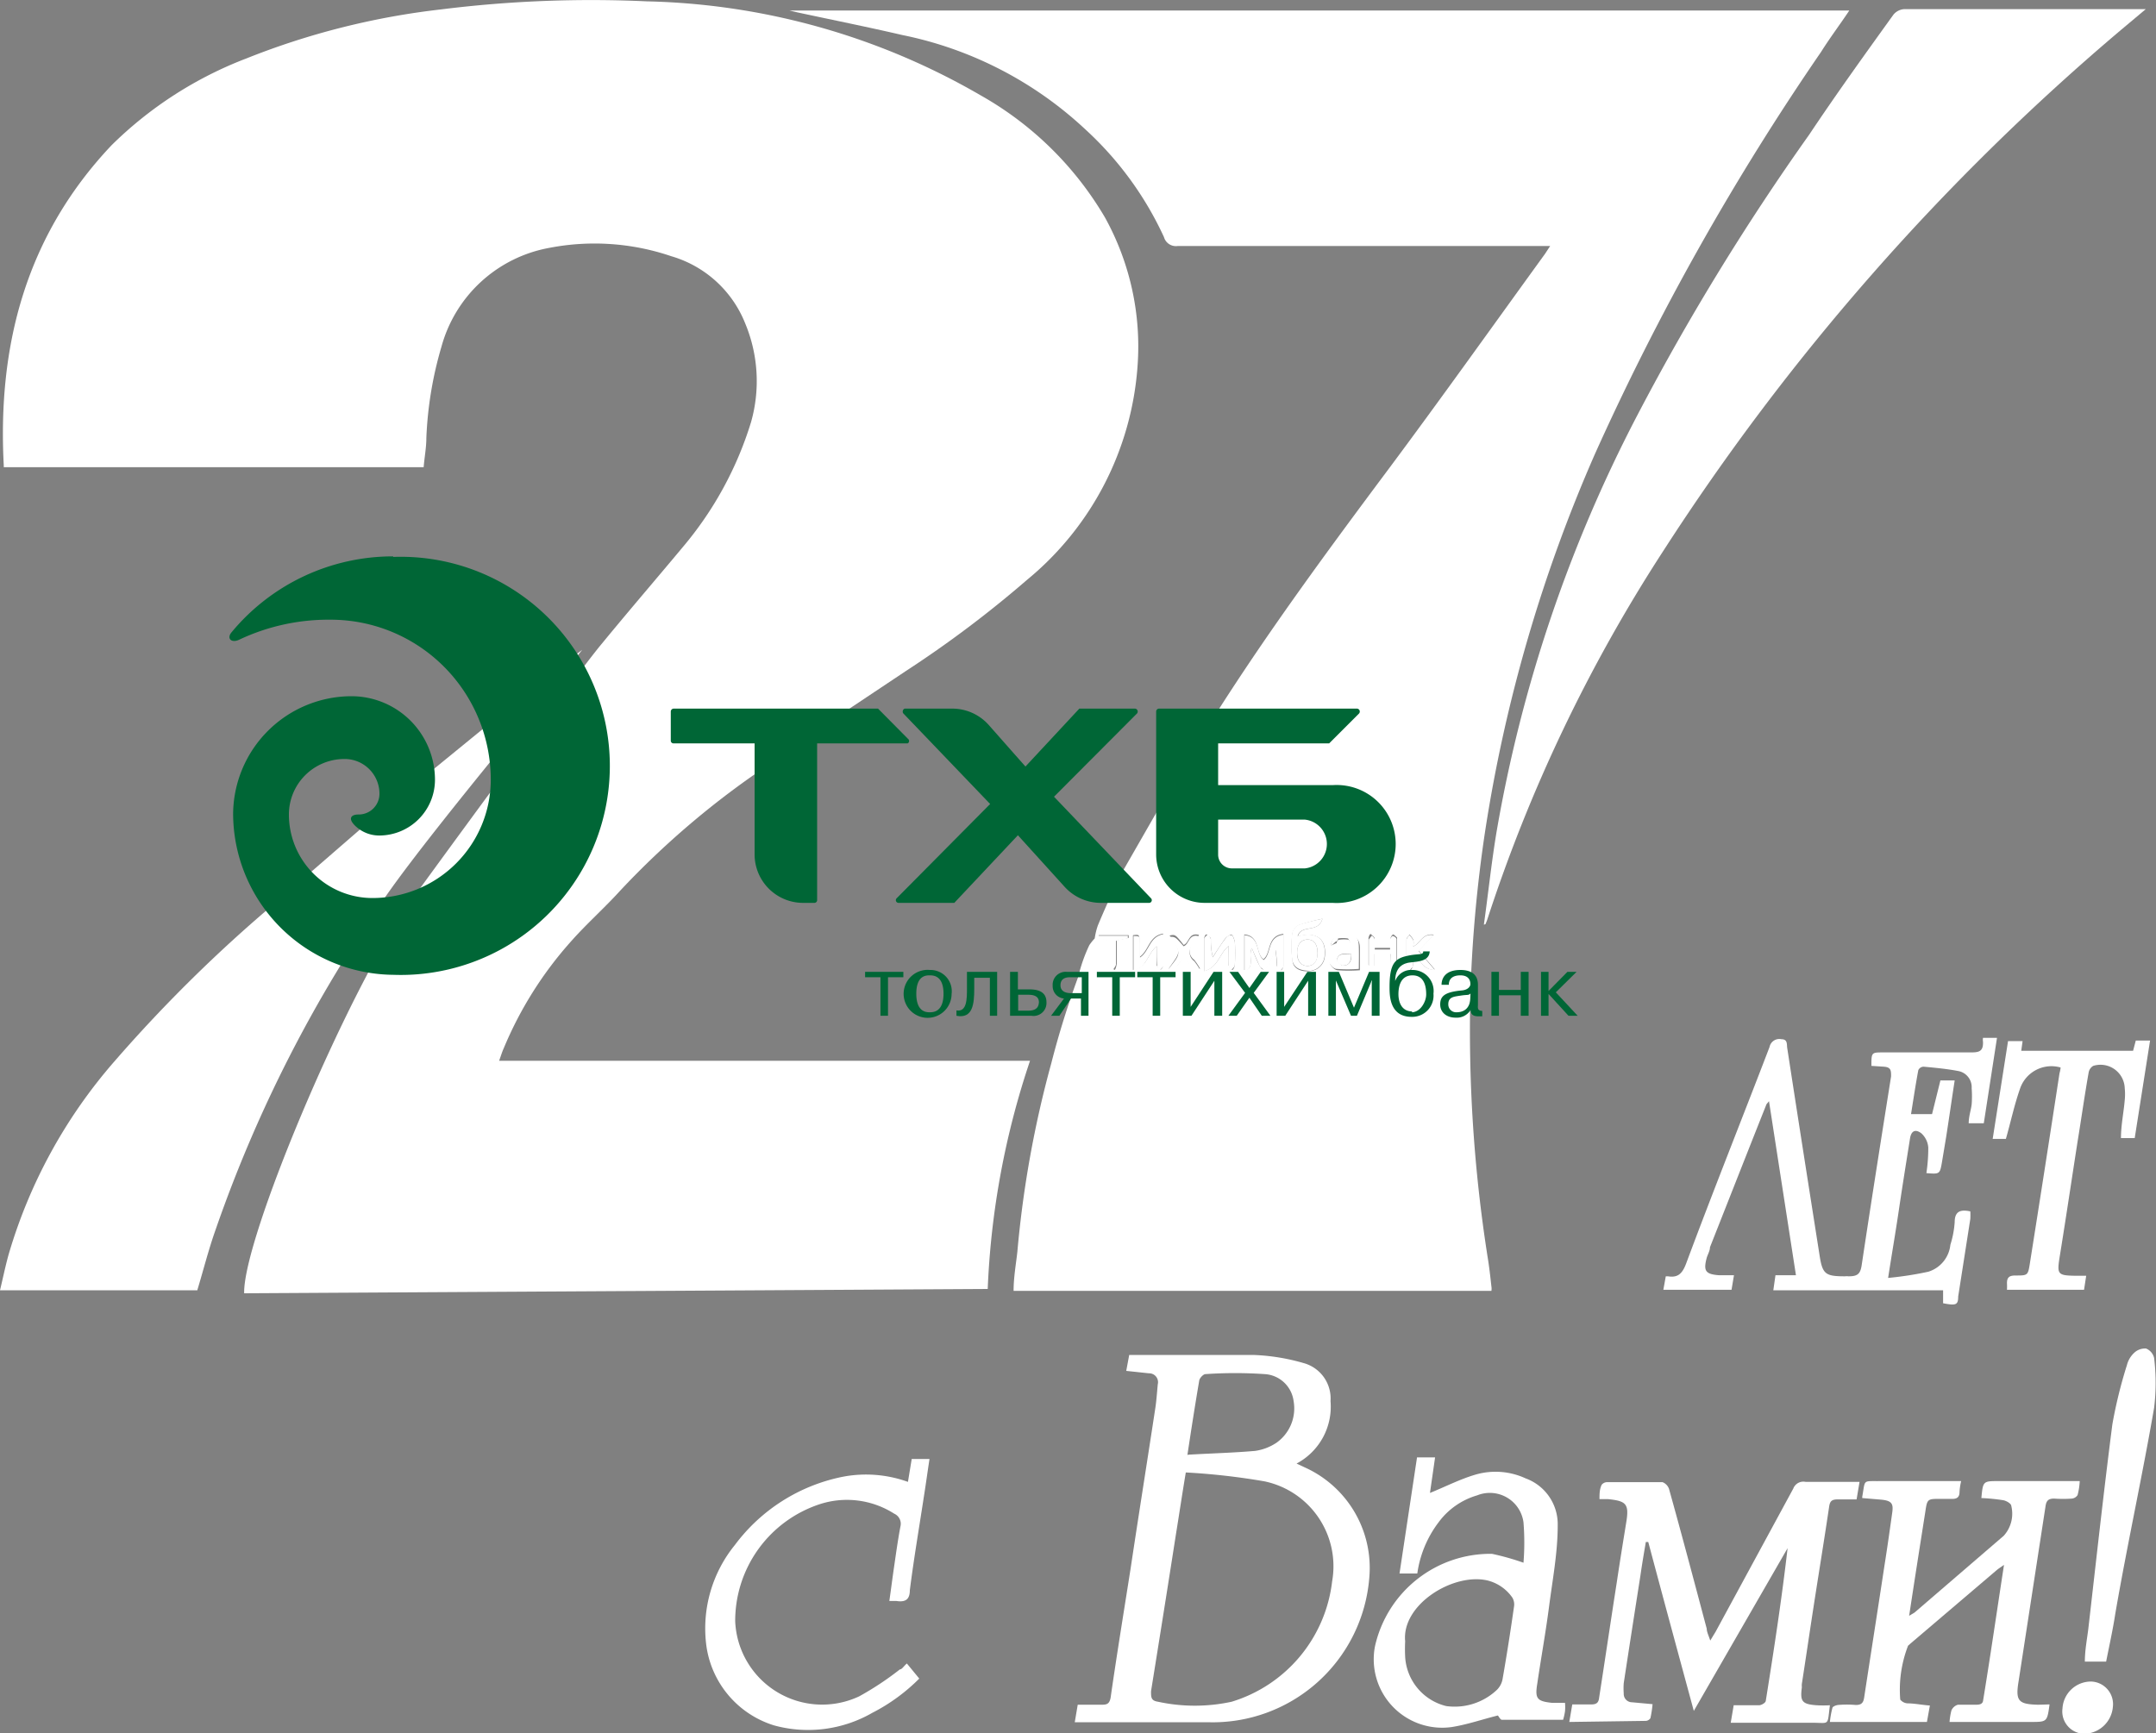 <svg id="Слой_1" data-name="Слой 1" xmlns="http://www.w3.org/2000/svg" width="80" height="64.32" viewBox="0 0 80 64.32"><rect x="0" y="0" width="80" height="64.32" fill="#808080" stroke="none"/><defs><style>.cls-1{fill:#fff;}.cls-2{fill:#006636;}</style></defs><path class="cls-1" d="M22.34,23.88c1-1.22,2-2.38,3-3.58a13.14,13.14,0,0,0,2.53-4.64A5.57,5.57,0,0,0,27.65,12a4.22,4.22,0,0,0-2.74-2.49,8.83,8.83,0,0,0-4.53-.31,5.09,5.09,0,0,0-4,3.67,13.89,13.89,0,0,0-.56,3.39c0,.35-.07.71-.1,1.08H.14s0,0,0-.06c-.24-4.51.85-8.56,4-11.89a14.47,14.47,0,0,1,5-3.22A28,28,0,0,1,16.36.35,44.83,44.83,0,0,1,24,.05,25.8,25.8,0,0,1,36.39,3.54,12.42,12.42,0,0,1,41,8.07a9.88,9.88,0,0,1,1.21,5.51,11.3,11.3,0,0,1-4.1,7.94,41.38,41.38,0,0,1-4.52,3.4L30.92,26.7l-2.15,1.52A31.58,31.58,0,0,0,23,33.07c-.59.65-1.25,1.23-1.83,1.89a14,14,0,0,0-2.48,3.95c-.06.13-.1.27-.17.46H38.22a30.31,30.31,0,0,0-1.57,8.47L9.06,48c-.05-2,3.74-11,6.08-14.41C15.14,33.57,21.39,25,22.34,23.88Z"/><path class="cls-1" d="M43.51,29.11l.51-.95.88-1.3c.09-.16.14-.25.2-.34,2-3.15,4.22-6.16,6.46-9.16,1.95-2.62,3.85-5.29,5.77-7.94l.19-.29H43.7a.46.46,0,0,1-.51-.33,12.47,12.47,0,0,0-2.92-4A14,14,0,0,0,33.48,1.3C32.19,1,30.89.74,29.59.46l-.3-.07H68.62c-.36.54-.71,1-1.05,1.54a95.61,95.61,0,0,0-8.38,14.9,56,56,0,0,0-4.08,14,51.13,51.13,0,0,0-.55,6.05,54.32,54.32,0,0,0,.64,9.78c.06.36.1.73.14,1.09a.47.47,0,0,1,0,.16H37.61c0-.5.09-1,.14-1.45a39.52,39.52,0,0,1,1.26-7,32.47,32.47,0,0,1,1-3.21,5.79,5.79,0,0,1,.41-1.17,1.82,1.82,0,0,1,.2-.25,2.51,2.51,0,0,1,.12-.49c.25-.6.52-1.19.78-1.76Zm2.94,6.08c.1.24.18.45.28.64s.11.11.16.17a.83.83,0,0,0,.16-.17c.1-.2.18-.4.27-.6a4.63,4.63,0,0,1,.06.62s.07.1.12.15.12-.09.12-.14c0-.38,0-.77,0-1.2-.63.08-.44.71-.74.94-.31-.23-.11-.86-.71-.92V36l.1,0C46.54,35.81,46.31,35.47,46.45,35.19Zm2.62-1.09a8.68,8.68,0,0,0-.86.23.46.46,0,0,0-.25.3,3.29,3.29,0,0,0,0,1c0,.33.34.46.68.41a.6.6,0,0,0,.52-.55c.07-.64-.32-.93-1-.73C48.27,34.29,48.92,34.65,49.07,34.1Zm-3.48,1c0,.27,0,.49,0,.71,0,.06.07.12.11.18s.12-.12.12-.19a8,8,0,0,0,0-.85,1.17,1.17,0,0,0-.1-.26c-.09,0-.21.08-.27.16s-.3.44-.45.67a2.63,2.63,0,0,1-.07-.67c0-.06-.09-.11-.14-.16s-.11.09-.11.15c0,.37,0,.75,0,1.2C45.21,35.9,45.24,35.39,45.59,35.11Zm-2.67,0c0,.27,0,.5,0,.73,0,0,.07.1.11.15s.13-.09.13-.14c0-.38,0-.76,0-1.19-.54.09-.52.63-.88.87V35c0-.32,0-.32-.24-.29V36C42.56,35.92,42.57,35.4,42.92,35.12Zm6.45,0L49.6,35s0-.11.09-.12a1.1,1.1,0,0,1,.36,0s.12.18.1.2a.81.81,0,0,1-.27.16c-.1,0-.25,0-.32.08a.58.58,0,0,0-.22.39c0,.11.18.3.29.3a5.29,5.29,0,0,0,.83,0c0-.29,0-.56,0-.83s-.13-.46-.45-.49S49.44,34.74,49.37,35.12Zm2.23.29c0,.18,0,.32,0,.47s.07.11.11.11a.17.17,0,0,0,.13-.1c0-.36,0-.72,0-1.07,0,0-.09-.1-.15-.12a.23.23,0,0,0-.09.13c0,.12,0,.24,0,.37H51a2.07,2.07,0,0,0,0-.36c0-.05-.07-.09-.12-.14s-.09.08-.1.13c0,.35,0,.69,0,1,0,0,.07.08.1.12s.11-.07.11-.12,0-.3,0-.46Zm.84-.28a.62.62,0,0,0,0-.24.9.9,0,0,0-.15-.19c0,.06-.1.12-.1.18,0,.32,0,.63,0,.95,0,.06.08.11.13.17s.1-.1.11-.16a2.06,2.06,0,0,0,0-.36c.3.14.36.56.81.52l-.6-.7.56-.59C52.78,34.63,52.71,35,52.44,35.13Zm-9.1.84c.4.09.38-.33.6-.42.21.09.18.52.59.42a2.36,2.36,0,0,0-.22-.33.39.39,0,0,1,0-.64,1.23,1.23,0,0,0,.18-.28c-.39-.11-.36.3-.57.37-.31-.39-.31-.39-.52-.35.11.2.33.41.32.61S43.48,35.75,43.34,36Zm-2.57-1.24,0,.1.42.1c0,.28,0,.56,0,.84,0,.08.09.15.14.23s.1-.14.11-.22c0-.29,0-.58,0-.86l.44-.09,0-.1Z"/><path class="cls-1" d="M55.06,34.32c.16-1.14.28-2.3.47-3.44a52.68,52.68,0,0,1,5.22-15.46A90,90,0,0,1,67.13,5c1-1.5,2.08-3,3.13-4.46a.57.57,0,0,1,.38-.2c2.92,0,5.85,0,8.77,0h.21l-.93.78a87.13,87.13,0,0,0-17,19.37,58.09,58.09,0,0,0-6.51,13.66l-.06.15Z"/><path class="cls-1" d="M7.32,47.89H0c.11-.46.2-.9.32-1.33A19,19,0,0,1,4.24,39.4a53.91,53.91,0,0,1,6-5.91l3.16-2.74c.06-.06,6.24-5.1,6.35-5.19h0l1.85-1.44c-.16.23-5.43,6.49-7.24,9.08A50.41,50.41,0,0,0,8,45.64C7.74,46.37,7.55,47.13,7.32,47.89Z"/><path class="cls-1" d="M48.11,54.32l.3.14a4.09,4.09,0,0,1,2.4,4.08,5.83,5.83,0,0,1-6,5.38c-1.52,0-3,0-4.56,0h-.37l.11-.65h.91c.19,0,.27-.05.31-.26.23-1.6.49-3.19.74-4.78.3-2,.61-3.94.91-5.91.05-.31.07-.63.1-.94a.33.33,0,0,0-.33-.41l-.84-.09.11-.59h.74c1.3,0,2.6,0,3.9,0a7.61,7.61,0,0,1,1.83.3,1.36,1.36,0,0,1,1,1.41A2.39,2.39,0,0,1,48.11,54.32ZM44,54.65c-.14.84-.25,1.58-.37,2.32-.3,1.93-.61,3.87-.92,5.8,0,.23,0,.35.26.39a6.44,6.44,0,0,0,2.73,0,5.31,5.31,0,0,0,3.73-4.47,3.22,3.22,0,0,0-2.51-3.71A24.91,24.91,0,0,0,44,54.65Zm.1-.66c.86-.05,1.67-.07,2.47-.14a1.91,1.91,0,0,0,.79-.3A1.56,1.56,0,0,0,48,52a1.15,1.15,0,0,0-1.07-1,16.15,16.15,0,0,0-2.2,0c-.08,0-.21.14-.23.23C44.35,52.11,44.21,53,44.06,54Z"/><path class="cls-1" d="M58.23,63.91l.11-.65c.24,0,.47,0,.7,0s.28-.09.3-.27c.22-1.42.43-2.84.65-4.25.11-.74.23-1.48.35-2.22v0c.12-.71,0-.81-.67-.88l-.32,0c0-.19,0-.36.08-.53a.26.26,0,0,1,.2-.1c.68,0,1.37,0,2.06,0a.42.42,0,0,1,.24.25c.48,1.72.94,3.46,1.4,5.19,0,.12.07.25.13.44l.2-.33,2.88-5.31A.4.4,0,0,1,67,55h2l-.11.65c-.24,0-.47,0-.7,0s-.29.07-.32.28c-.17,1.15-.36,2.31-.54,3.47s-.31,2.06-.47,3.09a.51.51,0,0,0,0,.13c-.07.52,0,.63.54.67a4.13,4.13,0,0,0,.5,0c-.1.78,0,.65-.65.65-.89,0-1.78,0-2.67,0h-.36l.11-.65c.33,0,.63,0,.94,0,.09,0,.24-.09.25-.16.3-1.88.59-3.76.81-5.67L62.85,63.5c-.58-2.14-1.14-4.2-1.69-6.27h-.09c-.07.41-.14.82-.2,1.24-.21,1.34-.42,2.69-.62,4a2.42,2.42,0,0,0,0,.38.31.31,0,0,0,.31.33l.76.07a4.34,4.34,0,0,1-.08.52.23.23,0,0,1-.16.1Z"/><path class="cls-1" d="M69.44,39.56c0-.5,0-.5.44-.5,1.07,0,2.13,0,3.2,0,.31,0,.52,0,.5-.4a.51.51,0,0,1,0-.14h.52l-.49,3.17h-.56c0-.25.08-.47.11-.7a4,4,0,0,0,0-.6.61.61,0,0,0-.5-.64c-.42-.08-.85-.12-1.28-.16a.22.22,0,0,0-.2.13c-.1.53-.18,1.07-.27,1.63h.78L72,40.1h.53c-.11.71-.21,1.42-.32,2.12l-.15.9c-.08.46-.08.46-.58.42a6.16,6.16,0,0,0,.07-.95.79.79,0,0,0-.26-.53c-.23-.17-.38-.08-.42.21-.14.88-.28,1.75-.41,2.63s-.26,1.62-.4,2.53a12.61,12.61,0,0,0,1.49-.23,1.17,1.17,0,0,0,.82-1,3.56,3.56,0,0,0,.16-.84c0-.4.21-.48.58-.4a2.62,2.62,0,0,1,0,.28l-.45,2.88c0,.32-.09.34-.56.25l0-.48H65.8l.08-.56h.76l-1-6.46c-.06.08-.09.1-.1.13-.7,1.76-1.39,3.52-2.09,5.29,0,.13-.08.26-.12.39-.13.49-.05.61.45.65.18,0,.36,0,.56,0l-.09.54H61.72l.09-.5.08,0c.37.06.53-.1.67-.46,1-2.69,2.07-5.36,3.1-8.05a.37.37,0,0,1,.44-.29c.25,0,.19.21.22.35.39,2.54.79,5.09,1.19,7.63.11.74.21.82.95.82a.56.56,0,0,1,.13,0c.33,0,.44-.08.49-.42.35-2.33.72-4.67,1.09-7,0-.22,0-.34-.27-.36Z"/><path class="cls-1" d="M76.05,63.26c-.09.65-.09.65-.71.65h-3a2.27,2.27,0,0,1,.07-.43.38.38,0,0,1,.24-.21c.22,0,.46,0,.69,0s.24-.11.25-.19c.27-1.65.51-3.31.77-5l-.23.16L70.89,61l-.09.08a4.53,4.53,0,0,0-.29,2,.38.38,0,0,0,.27.14c.26,0,.54.06.83.08l-.11.61H67.9a3.35,3.35,0,0,1,.09-.51c0-.06.13-.11.21-.12a3.64,3.64,0,0,1,.66,0c.21,0,.28-.08.31-.27.25-1.64.51-3.29.76-4.94.1-.63.19-1.27.28-1.91.05-.34,0-.46-.4-.5l-.71-.06,0-.05c.12-.66,0-.57.67-.58h3a2.29,2.29,0,0,0-.06.4c0,.22-.12.27-.31.26H72c-.48,0-.49,0-.56.48-.2,1.27-.4,2.54-.6,3.86l.2-.12L74.35,57a1.22,1.22,0,0,0,.28-1.11c0-.08-.18-.19-.3-.21a7.17,7.17,0,0,0-.81-.08c.06-.63.06-.63.65-.63h3a2.47,2.47,0,0,1-.08.52.29.29,0,0,1-.21.13,4.85,4.85,0,0,1-.66,0c-.22,0-.29.08-.32.29l-1,6.5c-.12.72,0,.84.7.86C75.77,63.27,75.9,63.26,76.05,63.26Z"/><path class="cls-1" d="M56.53,58a9.39,9.39,0,0,0,0-1.5,1.26,1.26,0,0,0-1.72-1,2.72,2.72,0,0,0-1.43,1,4.08,4.08,0,0,0-.79,1.9h-.66l.65-4.31h.67l-.19,1.32c.57-.23,1.11-.51,1.69-.68a2.66,2.66,0,0,1,1.86.14,1.81,1.81,0,0,1,1.19,1.75c0,1-.19,2-.32,3s-.3,1.92-.44,2.88c-.09.55,0,.64.54.7.15,0,.31,0,.49,0a1.62,1.62,0,0,1,0,.32,2.22,2.22,0,0,1-.07.31c-.76,0-1.52,0-2.27,0-.06,0-.12-.13-.15-.16-.57.14-1.14.34-1.72.43a2.54,2.54,0,0,1-2.84-3,4.39,4.39,0,0,1,4.34-3.43A9.45,9.45,0,0,1,56.53,58Zm-4.39,2.91a5.65,5.65,0,0,0,0,.59,2,2,0,0,0,1.52,1.82,2.28,2.28,0,0,0,1.85-.57.75.75,0,0,0,.24-.41c.16-.91.3-1.81.43-2.72a.5.5,0,0,0-.06-.32,1.59,1.59,0,0,0-.92-.64C53.93,58.36,52,59.55,52.14,60.92Z"/><path class="cls-1" d="M33.69,55l.14-.85h.66c-.07.45-.13.9-.2,1.34-.18,1.18-.38,2.35-.53,3.53,0,.36-.18.45-.5.4H33c.06-.42.11-.82.17-1.23s.14-1,.24-1.53a.41.41,0,0,0-.23-.48,3.26,3.26,0,0,0-2.8-.34,4.56,4.56,0,0,0-3.1,4.33,3.23,3.23,0,0,0,4.6,2.79,11.2,11.2,0,0,0,1.51-1c.08,0,.15-.13.26-.22l.46.56a6.87,6.87,0,0,1-1.74,1.27,4.78,4.78,0,0,1-3.64.47A3.61,3.61,0,0,1,26.2,61a4.91,4.91,0,0,1,1.07-3.66,6.6,6.6,0,0,1,4-2.53A4.58,4.58,0,0,1,33.69,55Z"/><path class="cls-1" d="M76.46,39.62a1.23,1.23,0,0,0-1.51.8c-.21.6-.34,1.22-.52,1.85h-.49l.57-3.63h.54L75,39h4.15l.1-.38h.53l-.57,3.62H78.7c0-.48.1-.94.14-1.41a2.14,2.14,0,0,0,0-.44.9.9,0,0,0-1.17-.83.36.36,0,0,0-.17.25c-.15.85-.27,1.7-.41,2.56-.22,1.41-.43,2.83-.66,4.25-.11.68-.09.72.6.73h.38l-.08.52H74.47a2.42,2.42,0,0,0,0-.25c0-.22.1-.28.31-.28.46,0,.47,0,.54-.45q.56-3.53,1.1-7.06A1,1,0,0,0,76.46,39.62Z"/><path class="cls-1" d="M78.15,61.67h-.79c0-.42.08-.82.13-1.23.29-2.52.56-5,.89-7.57a17.21,17.21,0,0,1,.54-2.2.94.94,0,0,1,.27-.46.59.59,0,0,1,.44-.16.5.5,0,0,1,.3.35,7.64,7.64,0,0,1,0,1.85c-.44,2.55-1,5.09-1.44,7.64C78.4,60.48,78.27,61.06,78.15,61.67Z"/><path class="cls-1" d="M76.53,63.41a1.06,1.06,0,0,1,1.06-1,.84.84,0,0,1,.81.94,1.09,1.09,0,0,1-1.07,1A.83.83,0,0,1,76.53,63.41Z"/><path class="cls-1" d="M18.88,27.2l-.6-.46,1.46-1.18.29.32Z"/><path class="cls-1" d="M46.45,35.19c-.14.28.09.62-.17.82l-.1,0v-1.3c.6.06.4.69.71.92.3-.23.11-.86.74-.94,0,.43,0,.82,0,1.2,0,0-.08.09-.12.14s-.12-.1-.12-.15a4.63,4.63,0,0,0-.06-.62c-.09.2-.17.4-.27.6a.83.83,0,0,1-.16.17c0-.06-.13-.1-.16-.17S46.55,35.43,46.45,35.19Z"/><path class="cls-1" d="M49.07,34.1c-.15.55-.8.19-.92.65.68-.2,1.07.09,1,.73a.6.6,0,0,1-.52.55c-.34,0-.63-.08-.68-.41a3.29,3.29,0,0,1,0-1,.46.46,0,0,1,.25-.3A8.68,8.68,0,0,1,49.07,34.1Zm-.18,1.28c0-.33-.13-.51-.37-.51s-.38.17-.39.48.14.49.37.5S48.88,35.69,48.89,35.38Z"/><path class="cls-1" d="M45.59,35.11c-.35.28-.38.79-.91.94,0-.45,0-.83,0-1.2,0-.06.07-.1.11-.15s.13.1.14.16a2.63,2.63,0,0,0,.07.67c.15-.23.29-.46.45-.67s.18-.11.27-.16a1.17,1.17,0,0,1,.1.26,8,8,0,0,1,0,.85c0,.07-.08.13-.12.19s-.11-.12-.11-.18C45.58,35.6,45.59,35.38,45.59,35.11Z"/><path class="cls-1" d="M42.92,35.12c-.35.28-.36.8-.86.91V34.74c.24,0,.24,0,.24.29v.51c.36-.24.34-.78.88-.87,0,.43,0,.81,0,1.19,0,0-.08.09-.13.14s-.11-.1-.11-.15C42.92,35.62,42.92,35.39,42.92,35.12Z"/><path class="cls-1" d="M49.37,35.12c.07-.38.25-.51.6-.48s.44.17.45.49,0,.54,0,.83a5.29,5.29,0,0,1-.83,0c-.11,0-.28-.19-.29-.3a.58.58,0,0,1,.22-.39c.07-.07.22,0,.32-.08a.81.81,0,0,0,.27-.16s-.06-.19-.1-.2a1.1,1.1,0,0,0-.36,0s0,.09-.09.12Zm.77.28c-.22,0-.47-.06-.54.23,0,0,.14.2.22.21C50.08,35.84,50.16,35.66,50.14,35.4Z"/><path class="cls-1" d="M51.6,35.41H51c0,.16,0,.31,0,.46s-.07.08-.11.12-.1-.08-.1-.12c0-.35,0-.69,0-1,0,0,.07-.09.1-.13s.12.09.12.14a2.07,2.07,0,0,1,0,.36h.57c0-.13,0-.25,0-.37a.23.23,0,0,1,.09-.13c.06,0,.15.07.15.12,0,.35,0,.71,0,1.07a.17.17,0,0,1-.13.1s-.1-.07-.11-.11S51.6,35.59,51.6,35.41Z"/><path class="cls-1" d="M52.44,35.13c.27-.12.34-.5.76-.42l-.56.59.6.7c-.45,0-.51-.38-.81-.52a2.06,2.06,0,0,1,0,.36c0,.06-.07.1-.11.16s-.13-.11-.13-.17c0-.32,0-.63,0-.95,0-.06.07-.12.1-.18a.9.9,0,0,1,.15.19A.62.62,0,0,1,52.44,35.13Z"/><path class="cls-1" d="M43.34,36c.14-.22.37-.42.38-.62s-.21-.41-.32-.61c.21,0,.21,0,.52.35.21-.07.18-.48.57-.37a1.23,1.23,0,0,1-.18.28.39.39,0,0,0,0,.64,2.36,2.36,0,0,1,.22.33c-.41.1-.38-.33-.59-.42C43.72,35.64,43.74,36.06,43.34,36Z"/><path class="cls-1" d="M40.77,34.73h1.08l0,.1-.44.09c0,.28,0,.57,0,.86,0,.08-.08.15-.11.22s-.14-.15-.14-.23c0-.28,0-.56,0-.84l-.42-.1Z"/><path class="cls-1" d="M48.89,35.38c0,.31-.15.48-.39.47s-.37-.2-.37-.5.15-.48.39-.48S48.89,35.05,48.89,35.38Z"/><path class="cls-1" d="M50.14,35.4c0,.26-.06.44-.32.44-.08,0-.23-.16-.22-.21C49.67,35.34,49.92,35.43,50.14,35.4Z"/><path class="cls-2" d="M39.5,32.91a1.82,1.82,0,0,0,1.36.6h1.78a.1.1,0,0,0,.07-.17l-3.6-3.77,3.08-3.09a.11.11,0,0,0-.07-.18H40.05l-2,2.15-1.36-1.54a1.81,1.81,0,0,0-1.35-.61H33.59c-.09,0-.12.13-.07.18l3.22,3.36-3.47,3.5a.1.1,0,0,0,.07.17h2.07L37.77,31Z"/><path class="cls-2" d="M35.88,36.68c0,.39,0,.89-.39.82v.2c.61.12.66-.45.66-1v-.41h.58V37.7H37V36.07H35.88Z"/><path class="cls-2" d="M38.17,36.72h-.4v-.65h-.29V37.7h.79a.48.48,0,0,0,.56-.5C38.83,36.75,38.42,36.72,38.17,36.72Zm0,.79h-.39v-.59h.34c.14,0,.43,0,.43.28C38.54,37.29,38.53,37.51,38.16,37.51Z"/><path class="cls-2" d="M14.59,20.65a7.77,7.77,0,0,0-6,2.82c-.19.23,0,.41.29.27A7.75,7.75,0,0,1,12.27,23a5.94,5.94,0,0,1,5.94,5.94,4.39,4.39,0,0,1-4.39,4.39,3.1,3.1,0,0,1-3.1-3.1,2.06,2.06,0,0,1,2.06-2.06,1.29,1.29,0,0,1,1.3,1.29.77.77,0,0,1-.78.77c-.28,0-.38.15-.15.39a1.28,1.28,0,0,0,.93.39,2.07,2.07,0,0,0,2.06-2.07,3.1,3.1,0,0,0-3.1-3.1,4.4,4.4,0,0,0-4.39,4.39,6,6,0,0,0,5.94,5.95,7.76,7.76,0,1,0,0-15.51Z"/><polygon class="cls-2" points="32.1 36.27 32.67 36.27 32.67 37.7 32.95 37.7 32.95 36.27 33.52 36.27 33.52 36.07 32.1 36.07 32.1 36.27"/><path class="cls-2" d="M33.69,27.42,32.58,26.3H25a.11.11,0,0,0-.11.11v1.08a.1.1,0,0,0,.11.1h3v4.12a1.8,1.8,0,0,0,1.81,1.8h.41a.1.1,0,0,0,.1-.1V27.59h3.36A.1.1,0,0,0,33.69,27.42Z"/><path class="cls-2" d="M44.68,33.51h4.77a2.19,2.19,0,1,0,0-4.37H45.2V27.59h4.12l1.11-1.11a.11.11,0,0,0-.07-.18H43a.11.11,0,0,0-.1.11v5.3A1.8,1.8,0,0,0,44.68,33.51Zm.52-3.09h3.22a.91.91,0,0,1,0,1.81H45.71a.51.51,0,0,1-.51-.52Z"/><path class="cls-2" d="M34.5,36a.89.89,0,1,0,.81.89A.79.79,0,0,0,34.5,36Zm0,1.57c-.12,0-.5,0-.5-.69s.38-.68.5-.68.51,0,.51.68S34.63,37.57,34.5,37.57Z"/><polygon class="cls-2" points="42.2 36.27 42.77 36.27 42.77 37.7 43.05 37.7 43.05 36.27 43.62 36.27 43.62 36.07 42.2 36.07 42.2 36.27"/><path class="cls-2" d="M54.84,37.31v-.76c0-.48-.39-.55-.65-.55-.58,0-.7.33-.7.55h.27c0-.34.33-.35.43-.35.36,0,.37.26.37.33s-.08.21-.32.23c-.66.06-.8.23-.8.52s.23.49.57.49a.6.6,0,0,0,.56-.29c0,.21.14.24.3.24l.13,0v-.2C54.84,37.51,54.83,37.44,54.84,37.31ZM54.56,37c0,.46-.28.57-.51.57a.29.29,0,0,1-.31-.3c0-.27.21-.28.47-.32s.27,0,.36-.08Z"/><path class="cls-2" d="M52.41,36a.63.63,0,0,0-.64.41h0c0-.44.21-.61.45-.67s.81,0,.83-.43h-.24c0,.15-.17.07-.61.17s-.64.29-.64,1.15c0,.32,0,1.11.82,1.11a.79.79,0,0,0,.81-.86A.78.78,0,0,0,52.41,36Zm0,1.54c-.43,0-.52-.39-.52-.64s.06-.7.52-.7.51.45.51.71S52.71,37.57,52.38,37.57Z"/><polygon class="cls-2" points="57.73 36.83 58.5 36.07 58.16 36.07 57.46 36.78 57.46 36.07 57.18 36.07 57.18 37.7 57.46 37.7 57.46 36.89 58.2 37.7 58.54 37.7 57.73 36.83"/><polygon class="cls-2" points="56.43 36.74 55.62 36.74 55.62 36.07 55.34 36.07 55.34 37.7 55.62 37.7 55.62 36.94 56.43 36.94 56.43 37.7 56.72 37.7 56.72 36.07 56.43 36.07 56.43 36.74"/><polygon class="cls-2" points="50.24 37.4 49.68 36.07 49.29 36.07 49.29 37.7 49.57 37.7 49.57 36.48 49.57 36.39 49.57 36.39 50.13 37.7 50.35 37.7 50.9 36.39 50.91 36.39 50.9 36.48 50.9 37.7 51.19 37.7 51.19 36.07 50.8 36.07 50.24 37.4"/><polygon class="cls-2" points="40.7 36.27 41.27 36.27 41.27 37.7 41.55 37.7 41.55 36.27 42.12 36.27 42.12 36.07 40.7 36.07 40.7 36.27"/><polygon class="cls-2" points="47.65 37.37 47.65 36.07 47.37 36.07 47.37 37.7 47.69 37.7 48.54 36.4 48.54 37.7 48.83 37.7 48.83 36.07 48.51 36.07 47.65 37.37"/><polygon class="cls-2" points="44.18 37.37 44.18 36.07 43.89 36.07 43.89 37.7 44.21 37.7 45.06 36.4 45.06 37.7 45.35 37.7 45.35 36.07 45.03 36.07 44.18 37.37"/><path class="cls-2" d="M39.06,36.58a.46.46,0,0,0,.42.48L39,37.7h.31l.43-.64h.37v.64h.28V36.07h-.81A.48.48,0,0,0,39.06,36.58Zm1.08-.31v.59h-.4c-.32,0-.39-.16-.39-.29,0-.3.27-.3.38-.3Z"/><polygon class="cls-2" points="47.09 36.07 46.78 36.07 46.36 36.67 45.94 36.07 45.62 36.07 46.2 36.85 45.58 37.7 45.89 37.7 46.36 37.03 46.82 37.7 47.14 37.7 46.52 36.85 47.09 36.07"/></svg>